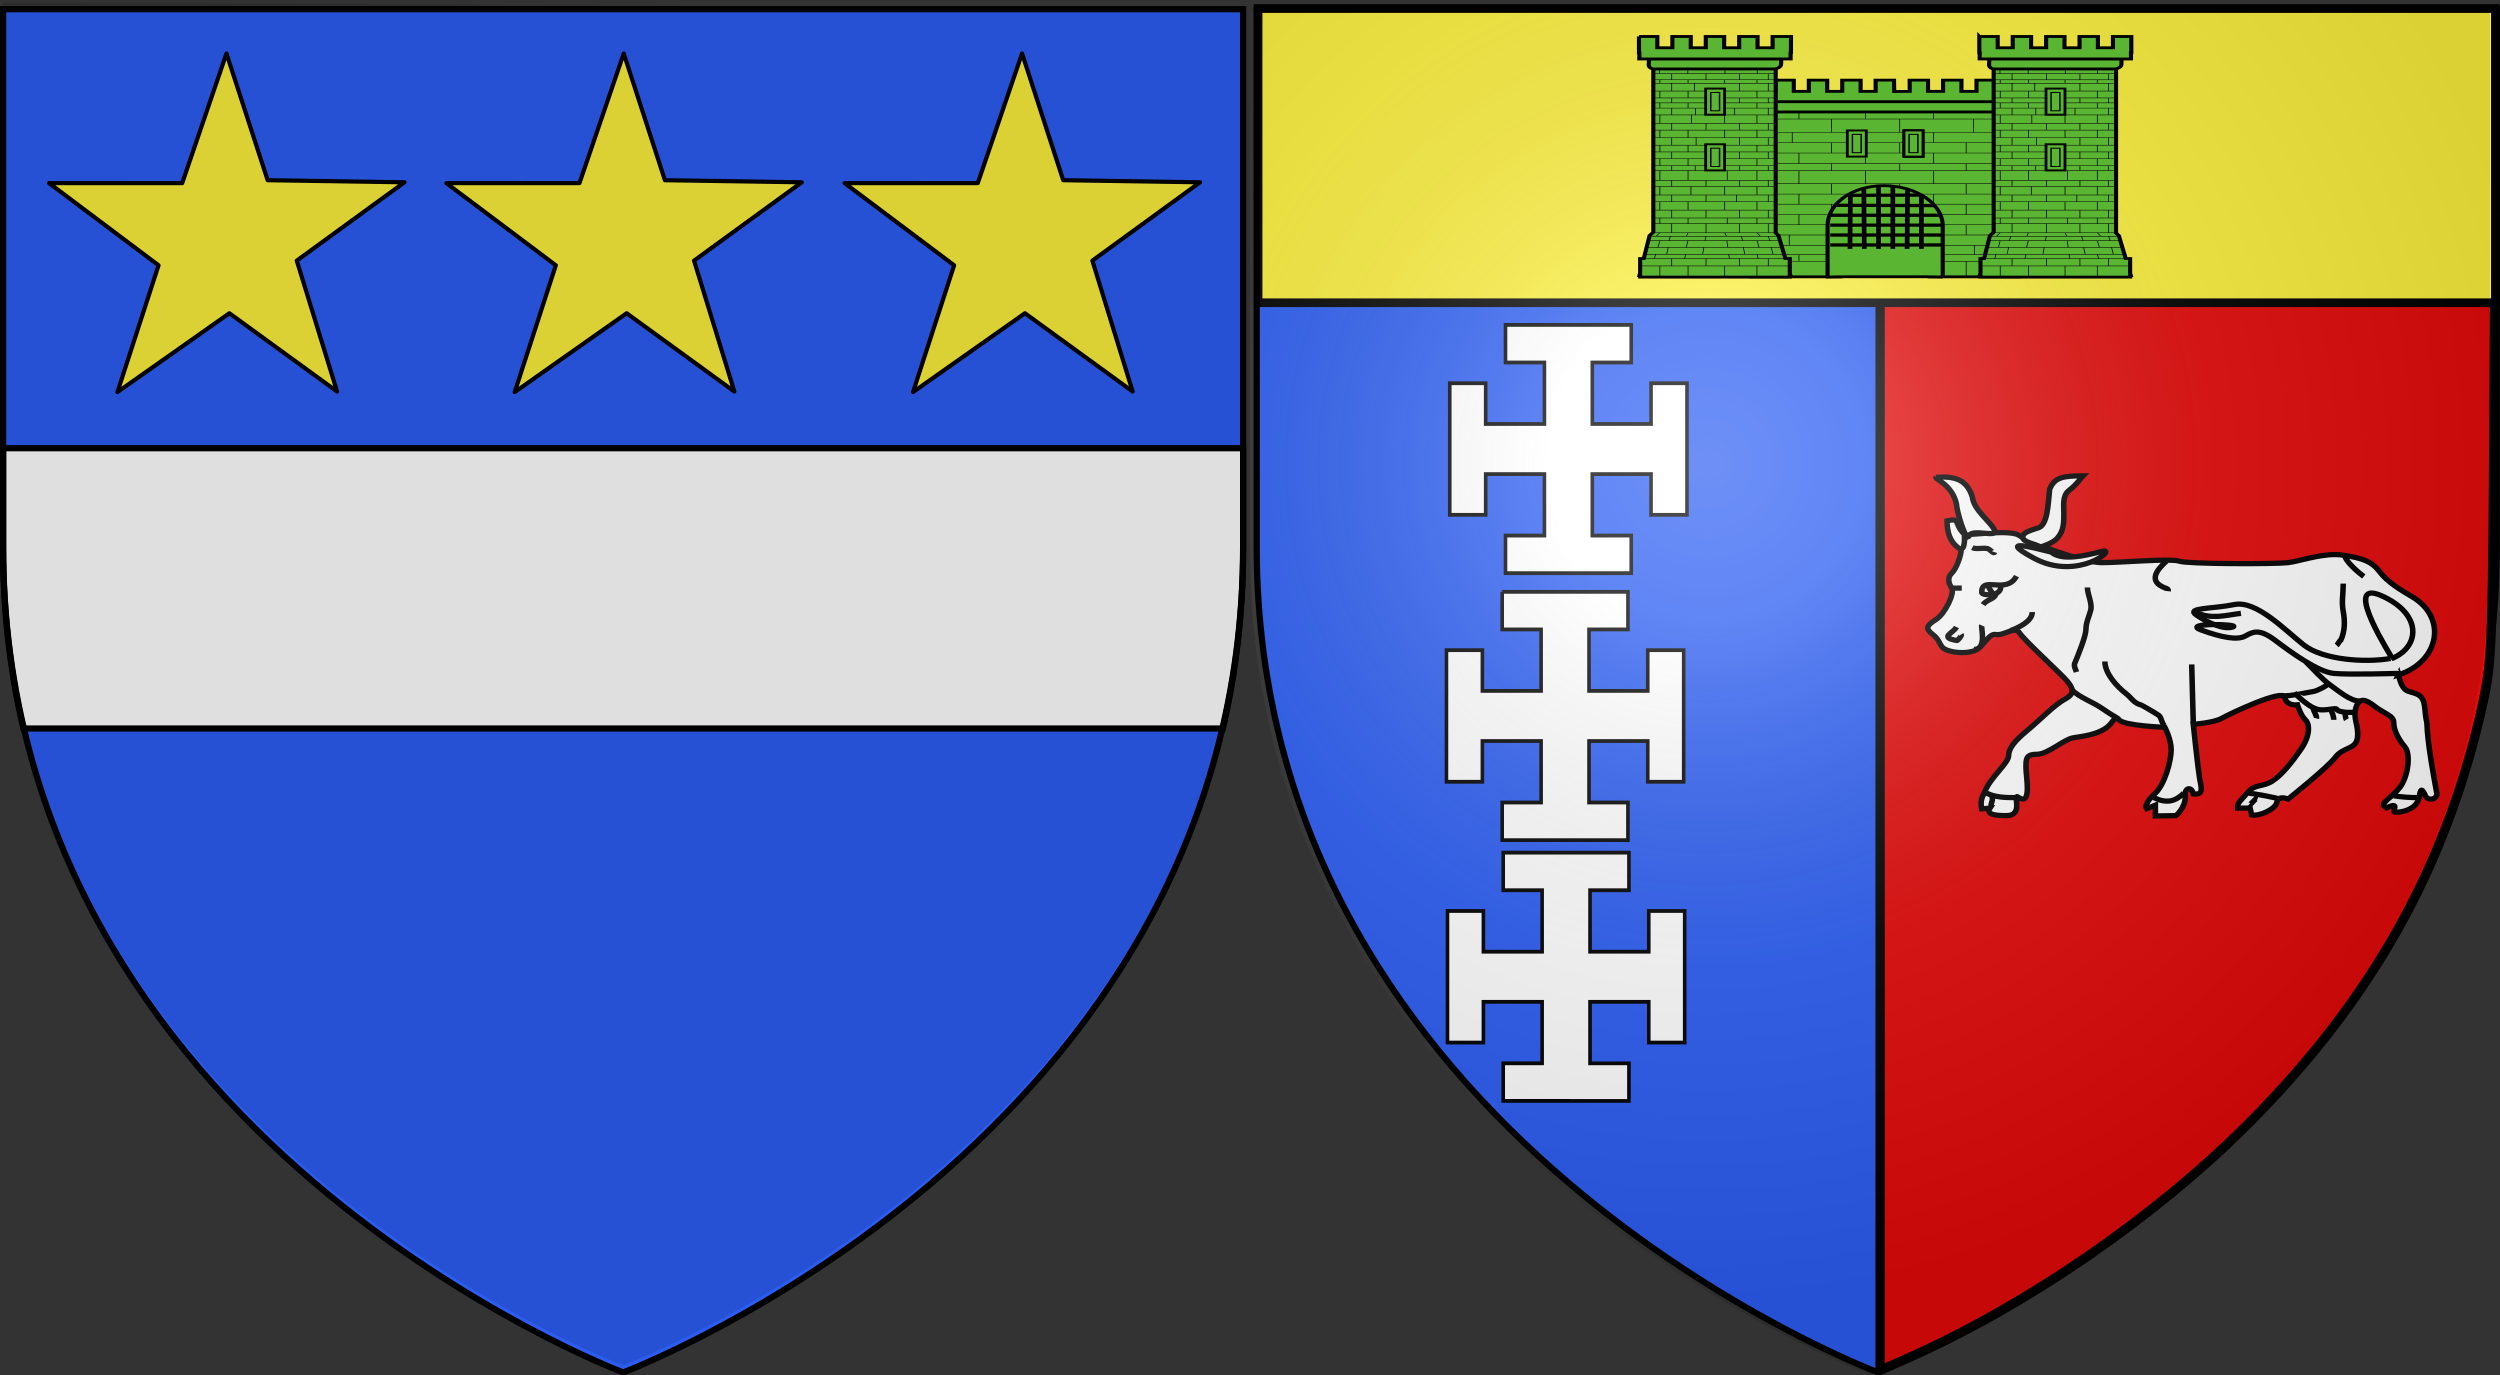 <svg xmlns="http://www.w3.org/2000/svg" xmlns:xlink="http://www.w3.org/1999/xlink" height="660" width="1200" version="1.0"><rect width="100%" height="100%" fill="#333333" stroke="none"/><defs><radialGradient xlink:href="#a" id="g" gradientUnits="userSpaceOnUse" gradientTransform="matrix(1.353 0 0 1.349 -775.757 -130.643)" cx="221.445" cy="226.331" fx="221.445" fy="226.331" r="300"/><radialGradient xlink:href="#a" id="e" gradientUnits="userSpaceOnUse" gradientTransform="matrix(1.349 0 0 1.344 521.104 -81.711)" cx="221.445" cy="226.331" fx="221.445" fy="226.331" r="300"/><g id="c"><path transform="rotate(18 3.157 -.5)" d="M0 0v1h.5L0 0z" id="b"/><use height="540" width="810" transform="scale(-1 1)" xlink:href="#b"/></g><g id="d"><use height="540" width="810" transform="rotate(72)" xlink:href="#c"/><use height="540" width="810" transform="rotate(144)" xlink:href="#c"/></g><linearGradient id="a"><stop style="stop-color:white;stop-opacity:.314" offset="0"/><stop offset=".19" style="stop-color:white;stop-opacity:.251"/><stop style="stop-color:#6b6b6b;stop-opacity:.125" offset=".6"/><stop style="stop-color:black;stop-opacity:.125" offset="1"/></linearGradient></defs><g style="display:inline"><path style="fill:#2b5df2;fill-opacity:1;fill-rule:evenodd;stroke:none" d="M900.83 658.505s297.62-111.938 297.62-396.417V4.418H603.21v257.67c0 284.479 297.62 396.417 297.62 396.417z"/></g><path style="fill:#e20909;fill-opacity:1;fill-rule:nonzero;stroke:#000;stroke-width:4.475;stroke-linecap:round;stroke-miterlimit:4;stroke-opacity:1;stroke-dasharray:none;stroke-dashoffset:0" d="M902.448 333.406V9.049h295.664l-.815 153.804c-.793 149.78-.946 154.388-5.845 176.174-17.401 77.385-52.834 140.662-112.084 200.162-44.676 44.865-106.902 87.687-164.05 112.896l-12.87 5.677V333.406z"/><g style="fill:#fff"><g style="fill:#fff"><path d="M232.79 216.635v29.834h32.32v48.777h-48.776v-32.32H186.5v104.42h29.834v-32.321h48.777V383.8h-32.32v29.834H337.21v-29.834h-32.32v-48.776h48.776v32.32H383.5v-104.42h-29.834v32.32h-48.777V246.47h32.32v-29.834H232.79z" style="fill:#fff;fill-opacity:1;fill-rule:nonzero;stroke:#000;stroke-width:3;stroke-linecap:butt;stroke-linejoin:miter;stroke-miterlimit:4;stroke-opacity:1;stroke-dasharray:none;stroke-dashoffset:0;marker:none;visibility:visible;display:inline;overflow:visible" transform="matrix(.578 0 0 .605 586.989 278.195)"/></g></g><path style="fill:#fcef3c;fill-opacity:1;fill-rule:nonzero;stroke:#000;stroke-width:4.163;stroke-linecap:round;stroke-miterlimit:4;stroke-opacity:1;stroke-dasharray:none;stroke-dashoffset:0" d="M603.885 4.1h593.891v141.198H603.885z"/><path style="fill:#fff;fill-opacity:1;fill-rule:evenodd;stroke:#000;stroke-width:2.723pt;stroke-linecap:butt;stroke-linejoin:miter;stroke-opacity:1" d="M448.111 306.325c3.101 13.438 6.202 10.337 12.404 13.438 6.202 3.101 4.135 11.37 6.202 19.64.366 14.652 4.986 39.888 6.385 47.975 1.399 4.683-6.294 7.236-7.844 1.276-2.067-4.134-2.675-3.769-3.71 2.433-1.033 6.202-7.783 9.972-15.14 10.094-3.951.548 4.073-8.147-6.14-3.04l-.852-.67c-4.255-2.127 4.56-6.384 9.729-13.62 5.168-7.235 7.235-22.74 3.1-27.91-4.134-5.168-7.235-11.37-7.235-16.538 0-5.168-6.202-6.202-12.404-11.37-6.203-5.169-10.337-6.203-12.404 1.033-2.068 7.236 2.067 12.404 1.033 20.674-1.033 8.27-9.303 6.202-14.472 13.438-5.168 7.235-31.01 28.943-31.01 28.943s-6.202-3.101-7.236 2.067c-1.034 5.169-11.887 9.912-16.539 8.878l-1.033-4.743h-8.27c-.517-3.618 3.1-6.202 7.236-11.37 4.135-5.169 9.303-3.101 15.505-7.236s12.404-12.405 18.606-21.708c6.203-9.303 6.203-17.572 3.101-20.673-3.1-3.101-5.168-10.337-5.168-10.337s-7.236 1.033-8.27-5.169c-1.033-6.202-36.179 11.37-41.347 14.472-5.168 3.101-18.606 4.135-18.606 4.135s3.101 31.01 4.134 37.212c1.034 6.203 3.102 11.888-4.134 10.854-1.034-5.685-6.203-4.135-5.169 1.55 0 8.27-6.202 13.439-6.202 13.439l-13.438.242v-7.478l-5.777 2.493c-1.033-1.55.092-5.077 4.744-9.729 7.235-6.202 11.37-23.775 11.37-31.01 0-7.237-4.135-15.506-4.135-15.506s-26.876-1.034-29.977-5.168c-3.1-4.135-3.1 2.067-9.303 6.202-6.202 4.134-14.471 5.168-20.673 6.202-6.202 1.033-16.54 11.37-23.775 11.37-7.236 0-7.236 3.101-7.236 9.303 0 6.203 4.135 27.028-5.168 20.309-4.135-3.101 4.651 13.286-8.27 12.77-7.236 0-12.738-1.034-10.154-5.17l-5.351.518c-1.034-5.169 0-7.753 2.067-11.888 3.101-9.303 15.506-19.64 15.506-24.808 0-5.168 4.134-10.337 12.404-17.573 8.27-7.235 17.572-17.572 24.808-21.707 7.236-4.135 4.135-8.27 1.034-12.404-3.101-4.135-27.91-27.91-31.01-33.078-3.102-5.169-10.337 2.067-15.506 1.033-5.168-1.033-8.27 9.304-14.471 11.371-6.203 2.068-14.472 1.034-18.607-1.034-4.135-2.067-3.101-6.202-8.27-10.337-5.168-4.134-4.134-6.202 2.068-10.336 6.202-4.135 12.404-18.607 10.337-21.708-2.068-3.1-3.101-7.236 0-10.337 3.1-3.1 6.202-12.404 6.202-16.538 0-4.135 3.1-10.338 7.236-10.338 4.135 0 25.842-3.1 31.01 1.034 5.169 4.135 41.348 18.606 53.752 18.606 12.404 0 45.482-3.1 50.65-1.033 5.169 2.067 63.055 2.067 71.325 1.033 8.27-1.033 23.775-7.235 36.18-5.168 12.403 2.068 18.605 4.135 23.774 11.37 5.168 7.237 13.437 12.405 21.707 17.573 22.741 14.472 17.573 44.449-9.303 53.752z" transform="matrix(.733 0 0 .695 822.807 111.058)"/><path style="fill:#fff;fill-opacity:1;fill-rule:evenodd;stroke:#000;stroke-width:2.723pt;stroke-linecap:butt;stroke-linejoin:miter;stroke-opacity:1" d="M163.847 209.158c-7.236-7.235-2.067-11.37-11.37-9.302 0 8.269 2.067 14.47 7.236 18.606 5.168 4.135 4.134-8.27 4.134-9.304zM443.976 294.954c18.607-8.27 19.64-31.01-7.236-43.414-26.875-12.405 8.27 44.448 7.236 43.414zM296.16 227.765c-6.396 6.013-12.385 14.014-.642 18.603 1.361.532 1.979.707 1.813 2.16" transform="matrix(.733 0 0 .695 822.807 111.058)"/><path style="fill:red;fill-opacity:1;fill-rule:evenodd;stroke:#000;stroke-width:2.723pt;stroke-linecap:butt;stroke-linejoin:miter;stroke-opacity:1" d="M412.966 223.63c0 3.993 9.023 12.12 12.404 14.726" transform="matrix(.733 0 0 .695 822.807 111.058)"/><path style="fill:#fff;fill-opacity:1;fill-rule:evenodd;stroke:#000;stroke-width:2.723pt;stroke-linecap:butt;stroke-linejoin:miter;stroke-opacity:1" d="M411.932 243.27c0 7.441-1.2 12.474-.01 19.174 1.213 6.828 1.091 13.877-1.576 19.89-1.058.577-1.647 2.543-2.754 3.59M255.845 297.022c0 8.28 7.705 17.251 14.002 22.368 3.176 2.581 4.95 6.47 9.608 7.67.79.203 11.068 6.636 11.756 7.261 1.86 1.69 1.599 5.136 3.723 7.21" transform="matrix(.733 0 0 .695 822.807 111.058)"/><path style="fill:red;fill-opacity:1;fill-rule:evenodd;stroke:#000;stroke-width:2.723pt;stroke-linecap:butt;stroke-linejoin:miter;stroke-opacity:1" d="M234.138 316.662c5.364 5.364 13.31 8.167 19.461 12.53 3.366 2.386 5.658 4.123 9.909 6.628" transform="matrix(.733 0 0 .695 822.807 111.058)"/><path style="fill:#fff;fill-opacity:1;fill-rule:evenodd;stroke:#000;stroke-width:2.723pt;stroke-linecap:butt;stroke-linejoin:miter;stroke-opacity:1" d="M387.64 297.539c5.053 5.053 10.014 11.44 15.84 15.824 4.567 3.435 13.39 11.361 19.172 10.964M371.618 320.857c7.381 0 14.36-1.932 21.522-3.243 1.269-.232 9.108-4.104 8.705-5.252" transform="matrix(.733 0 0 .695 822.807 111.058)"/><path style="fill:#fff;fill-opacity:1;fill-rule:evenodd;stroke:#000;stroke-width:2.723pt;stroke-linecap:butt;stroke-linejoin:miter;stroke-opacity:1" d="M379.888 318.73c4.584 4.583 9.911 9.848 15.268 11.395 4.694 1.354 12.034-1.493 12.505-.06.54 1.64 6.007 2.19 7.882 2.145.21-.005 4.169-.03 3.674-.041" transform="matrix(.733 0 0 .695 822.807 111.058)"/><path style="fill:#fff;fill-opacity:1;fill-rule:evenodd;stroke:#000;stroke-width:2.723pt;stroke-linecap:butt;stroke-linejoin:miter;stroke-opacity:1" d="M392.292 329.066c0 2.431 2.58 5.28 2.08 7.317M403.662 330.1c1.021 2.041 2.119 5.15 2.069 7.26M413.148 333.018c0 .7.397 3.492.851 4.22M244.415 245.946c0 4.865 3.342 10.948 2.127 15.809-1.215 4.861-3.08 8.234-3.1 13.272-.016 4.63-5.545 18.727-7.336 23.268-.753 1.907.556 4.08 1.147 6.043M208.296 262.91c0 6.507-9.106 10.783-14.28 12.851M197.959 238.102c-6.583 13.165-23.148-.91-22.726 11.407.07 2.038 12.752 3.038 12.437-4.286" transform="matrix(.733 0 0 .695 822.807 111.058)"/><path style="fill:#fff;fill-opacity:1;fill-rule:evenodd;stroke:#000;stroke-width:2.723pt;stroke-linecap:butt;stroke-linejoin:miter;stroke-opacity:1" d="M184.521 249.472c0 4.695-5.759 4.261-8.424 8.34" transform="matrix(.733 0 0 .695 822.807 111.058)"/><path style="fill:red;fill-opacity:1;fill-rule:evenodd;stroke:#000;stroke-width:2.723pt;stroke-linecap:butt;stroke-linejoin:miter;stroke-opacity:1" d="M169.016 218.462c2.993 1.496 8.552-.538 10.843 1.034 1.186.814 3.34 3.427 3.791 2.061M155.578 246.371h6.556" transform="matrix(.733 0 0 .695 822.807 111.058)"/><path style="fill:#fff;fill-opacity:1;fill-rule:evenodd;stroke:#000;stroke-width:2.723pt;stroke-linecap:butt;stroke-linejoin:miter;stroke-opacity:1" d="M170.05 288.752c8.802 0 4.509-15.244 5.149-16.605M158.679 273.247c-2.226 4.453-11.67 7.123.219 9.347.63.118 3.377-3.427 2.888-4.227" transform="matrix(.733 0 0 .695 822.807 111.058)"/><path style="fill:red;fill-opacity:1;fill-rule:evenodd;stroke:#000;stroke-width:2.723pt;stroke-linecap:butt;stroke-linejoin:miter;stroke-opacity:1" d="m313.732 339.403-1.034-40.314" transform="matrix(.733 0 0 .695 822.807 111.058)"/><path style="fill:#fff;fill-opacity:1;fill-rule:evenodd;stroke:#000;stroke-width:2.723pt;stroke-linecap:butt;stroke-linejoin:miter;stroke-opacity:1" d="M442.943 294.954c-16.54 3.101-44.449 1.034-56.853-9.303-12.404-10.337-31.01-31.01-45.482-27.91-14.472 3.102-32.045 2.068-24.809 7.237 7.236 5.168 17.573 10.336 23.775 8.27 6.202-2.068-34.112-3.102-20.674 2.066 13.438 5.169 23.775 7.236 28.943 4.135 5.169-3.1 9.304-5.168 19.64 3.101 10.337 8.27 27.91 21.708 38.247 22.741 10.337 1.034 41.347 0 41.347 0h2.553" transform="matrix(.733 0 0 .695 822.807 111.058)"/><path style="fill:#fff;fill-opacity:1;fill-rule:evenodd;stroke:#000;stroke-width:2.723pt;stroke-linecap:butt;stroke-linejoin:miter;stroke-opacity:1" d="M314.765 262.91c10.779 5.39 19.628 2.261 30.165.904" transform="matrix(.733 0 0 .695 822.807 111.058)"/><path style="fill:red;fill-opacity:1;fill-rule:evenodd;stroke:#000;stroke-width:2.723pt;stroke-linecap:butt;stroke-linejoin:miter;stroke-opacity:1" d="M445.01 389.81c4.487.852 11.041 1.277 15.528 1.277M349.91 396.256c1.06.86 4.52-5.324 6.053-4.73M349.91 387.986c1.653 0 20.877 3.481 20.317 4.356" transform="matrix(.733 0 0 .695 822.807 111.058)"/><path style="fill:#fff;fill-opacity:1;fill-rule:evenodd;stroke:#000;stroke-width:2.723pt;stroke-linecap:butt;stroke-linejoin:miter;stroke-opacity:1" d="M287.89 391.087c8.268 4.134 13.817 2.925 19.686-3.156" transform="matrix(.733 0 0 .695 822.807 111.058)"/><path style="fill:red;fill-opacity:1;fill-rule:evenodd;stroke:#000;stroke-width:2.723pt;stroke-linecap:butt;stroke-linejoin:miter;stroke-opacity:1" d="M178.319 387.986c5.848 2.925 12.293 3.101 18.662 3.101" transform="matrix(.733 0 0 .695 822.807 111.058)"/><path style="fill:red;fill-opacity:1;fill-rule:evenodd;stroke:#000;stroke-width:2.723pt;stroke-linecap:butt;stroke-linejoin:miter;stroke-opacity:1" d="M181.42 389.02c2.043 4.086-.595 5.185.007 8.403" transform="matrix(.733 0 0 .695 822.807 111.058)"/><path style="fill:#fff;fill-opacity:1;fill-rule:evenodd;stroke:#000;stroke-width:2.723pt;stroke-linecap:butt;stroke-linejoin:miter;stroke-opacity:1" d="M220.7 221.563c7.236 6.202 21.707 2.584 33.078-.517 11.37-3.101-15.505 21.19-44.448 4.652-28.944-16.54 10.336-4.135 11.37-4.135z" transform="matrix(.733 0 0 .695 822.807 111.058)"/><path style="fill:#fff;fill-opacity:1;fill-rule:evenodd;stroke:#000;stroke-width:2.723pt;stroke-linecap:butt;stroke-linejoin:miter;stroke-opacity:1" d="M241.374 168.845c-12.921 0-18.607 1.034-21.708 9.303-1.033 9.303-1.033 25.842-8.27 26.876-5.684 2.067-9.302 3.1-9.302 6.202 0 3.618 8.786 4.652 11.37 6.719 4.135-1.034 9.303-3.618 11.37-6.202 4.136-5.169 4.136-10.337 4.136-17.056 0-5.169-1.034-11.887 3.1-15.505 6.203-5.169 8.27-9.303 9.304-10.337zM145.24 169.879c12.405-1.034 20.158 1.55 23.776 13.437 1.034 9.304 11.37 16.54 14.471 22.741 3.101 6.203-14.471-1.033-16.538 4.135-2.068 5.169-8.27-17.572-8.27-21.707-2.584-13.438-14.472-17.573-13.438-18.606zM179.353 244.82c1.55 3.619 3.146 5.214 3.146 5.214" transform="matrix(.733 0 0 .695 822.807 111.058)"/><g style="fill:#fff"><g style="fill:#fff"><path d="M232.79 216.635v29.834h32.32v48.777h-48.776v-32.32H186.5v104.42h29.834v-32.321h48.777V383.8h-32.32v29.834H337.21v-29.834h-32.32v-48.776h48.776v32.32H383.5v-104.42h-29.834v32.32h-48.777V246.47h32.32v-29.834H232.79z" style="fill:#fff;fill-opacity:1;fill-rule:nonzero;stroke:#000;stroke-width:3;stroke-linecap:butt;stroke-linejoin:miter;stroke-miterlimit:4;stroke-opacity:1;stroke-dasharray:none;stroke-dashoffset:0;marker:none;visibility:visible;display:inline;overflow:visible" transform="matrix(.578 0 0 .605 586.503 153.012)"/></g></g><g style="fill:#fff"><g style="fill:#fff"><path d="M232.79 216.635v29.834h32.32v48.777h-48.776v-32.32H186.5v104.42h29.834v-32.321h48.777V383.8h-32.32v29.834H337.21v-29.834h-32.32v-48.776h48.776v32.32H383.5v-104.42h-29.834v32.32h-48.777V246.47h32.32v-29.834H232.79z" style="fill:#fff;fill-opacity:1;fill-rule:nonzero;stroke:#000;stroke-width:3;stroke-linecap:butt;stroke-linejoin:miter;stroke-miterlimit:4;stroke-opacity:1;stroke-dasharray:none;stroke-dashoffset:0;marker:none;visibility:visible;display:inline;overflow:visible" transform="matrix(.578 0 0 .605 588.086 24.879)"/></g></g><path d="M897.62 660s297.618-111.938 297.618-396.417V5.913H600v257.67C600 548.063 897.62 660 897.62 660z" style="fill:url(#e);fill-opacity:1;fill-rule:evenodd;stroke:none"/><g style="display:inline" transform="matrix(.997 0 0 .997 0 -1.13)"><path d="M298.941 662.781s298.5-112.32 298.5-397.771c0-285.452.626-258.226.626-258.226L.441 6.458V265.01c0 285.451 298.5 397.771 298.5 397.771z" style="fill:#2b5df2;fill-opacity:1;fill-rule:evenodd;stroke:none"/><g style="display:inline"><path d="M1.5 212.531v48.188c0 30.922 3.503 59.814 9.75 86.75h577.5c6.247-26.936 9.75-55.828 9.75-86.75V212.53H1.5z" style="fill:#fff;fill-opacity:1;fill-rule:evenodd;stroke:#000;stroke-width:3;stroke-linecap:butt;stroke-linejoin:miter;stroke-miterlimit:4;stroke-opacity:1;stroke-dasharray:none" transform="translate(0 4.393)"/><path style="fill:none;stroke:none" d="M0 0h600v660H0z" transform="translate(0 4.393)"/></g><path style="fill:#fcef3c;fill-opacity:1;stroke:#000;stroke-width:2;stroke-linecap:round;stroke-linejoin:round;stroke-miterlimit:4;stroke-opacity:1;stroke-dasharray:none" id="f" d="m122.866 159.936-54.776-32.92-50.244 42.315 14.382-62.268-55.77-34.708 63.664-5.564L55.898 3.025l24.965 58.83 65.52-4.702-48.235 41.922z" transform="matrix(.999 .087 -.087 1 53.45 19.004)"/><use xlink:href="#f" transform="translate(191.264)" width="1200" height="660"/><use xlink:href="#f" transform="translate(383.03)" width="1200" height="660"/></g><path style="fill:url(#g);fill-opacity:1;fill-rule:evenodd;stroke:none" d="M300 658.5s298.5-112.32 298.5-397.772c0-285.451-.474-255.229-.474-255.229L1.5 2.176v258.552C1.5 546.18 300 658.5 300 658.5z" transform="matrix(.997 0 0 .997 0 -1.13)"/><path style="fill:none;stroke:#000;stroke-width:3;stroke-linecap:butt;stroke-linejoin:miter;stroke-miterlimit:4;stroke-opacity:1;stroke-dasharray:none" d="M300 661.89S1.5 549.57 1.5 264.116V5.566h597v258.551C598.5 549.57 300 661.89 300 661.89z" transform="matrix(.997 0 0 .997 0 -1.13)"/><g style="fill:#5ab532"><g style="fill:#5ab532"><path style="fill:#5ab532;fill-opacity:1;stroke:#000;stroke-width:2.8;stroke-miterlimit:4;stroke-opacity:1;stroke-dasharray:none" d="m306.173 316.666 10.512-.098v-11.044h12.483v11.044h10.23v-11.044h12.484v11.044h10.229v-11.044h12.484v11.044h10.23v-11.044h12.483v15.857h-.243v6.226H202.94v-6.226h-.248v-15.857h12.484v11.044h10.23v-11.044h12.483v11.044h10.23v-11.044h12.483v11.044h10.23v-11.044h12.483v11.044h10.23v-11.044h12.484l.144 11.141zM208.692 329.186V498.61h61.07v-50.025c0-16.763 12.84-30.365 29.602-30.365 16.764 0 30.846 13.602 30.846 30.365v50.025h61.098V329.186H208.692z" transform="matrix(.706 0 0 .489 693.069 -110.935)"/><path d="M214.373 326.694h171.314c-.139 5.763 1 8.117-3.946 10.06H217.086c-4.412-1.874-2.126-5.474-2.713-10.06z" style="fill:#5ab532;fill-opacity:1;stroke:#000;stroke-width:2.8;stroke-miterlimit:4;stroke-opacity:1;stroke-dasharray:none" transform="matrix(.706 0 0 .489 693.069 -110.935)"/><path d="M328.867 467.76h60.28m-60.28-10.208h60.28m-60.787 25.815h60.787m-60.533-6.46h60.533m-60.533 21.107h60.533m-60.533-50.517h60.533m-63.07-10.003h63.07m-72.708-10.208h72.708m-181.91-90.533h181.91m-181.91 6.96h181.91m-181.91 13.15h181.91m-181.91 10.003h181.91m-181.91 10.216h181.91m-181.91 10.353h181.91m-181.91 7.03h181.91m-181.91 12.73h181.91m-181.91 10.189h181.91m-181.91 9.902h74.708m-74.707 10.208h66.845m-66.846 10.003h64.056m-64.055 10.055h63.801m-63.801 10.207h63.548m-63.548 9.148h64.055m-64.055 6.46h63.801m-63.801 14.647h63.801m-52.708-131.148v10.216m0 10.126v7.175m0 12.812v10.189m0 9.902v10.208m0 10.003v10.055m0 10.207v9.148m0 6.46v14.647m0-154.301v13.15m45.168 10.003v10.216m0 10.126v7.175m0 12.812v10.189m0 9.902v10.208m0 10.003v10.055m0 10.207v9.148m0 6.46v14.647m0-154.301v13.15m-26.669 0v10.003m4.566 10.216V387.3m0 7.171v12.724m0 10.189v9.902m0 10.208v10.003m-6.595 10.055v10.207m6.595 9.148v6.46m0-146.614v6.96m45.168 13.15v10.003m0 10.216V387.3m0 7.171v12.724m0 10.189v6.913m0-87.544v6.96m68.524 23.153v10.216m0 10.126v7.175m0 12.812v10.189m0 9.902v10.208m0 10.003v10.055m5.58 10.207v9.148m-5.58 6.46v14.647m5.072-154.301v13.15m-50.24 10.003v10.216m0 10.126v7.175m0 12.812v10.189m0-73.671v13.15m68.232 0v10.003m0 10.216V387.3m0 7.171v12.724m0 10.189v9.902m0 10.208v10.003m0 10.055v10.207m0 9.148v6.46m0-146.614v6.96m-45.168 13.15v10.003m0 10.216V387.3m0 7.171v12.724m0 10.189v9.902m0 10.208v10.003m0 10.055v10.207m0 9.148v6.46m0-146.614v6.96" style="fill:#5ab532;fill-opacity:.75;fill-rule:evenodd;stroke:#000;stroke-width:.5;stroke-linecap:butt;stroke-linejoin:miter;stroke-miterlimit:4;stroke-opacity:1;stroke-dasharray:none" transform="matrix(.706 0 0 .489 693.069 -110.935)"/><path d="M142.381 282.622v172.234l-2.516 3.243-3.97 22.54h-2.458v13.973l-.482 2.739h.482v1.486h101.728v-1.486h.482l-.482-2.311v-14.402h-2.997l-4.689-22.539-1.887-2.544V282.622h-83.21z" style="fill:#5ab532;fill-opacity:1;stroke:#000;stroke-width:2.8;stroke-miterlimit:4;stroke-opacity:1;stroke-dasharray:none" transform="matrix(.706 0 0 .489 693.069 -110.935)"/><path d="M139.32 284.504h89.963c-.139 5.763 1 8.117-3.946 10.06h-83.305c-4.412-1.874-2.126-5.474-2.712-10.06z" style="fill:#5ab532;fill-opacity:1;stroke:#000;stroke-width:2.8;stroke-miterlimit:4;stroke-opacity:1;stroke-dasharray:none" transform="matrix(.706 0 0 .489 693.069 -110.935)"/><path d="M132.633 262.679v15.856h.248v6.226h102.845v-6.226h.243V262.68h-12.483v11.043h-10.23V262.68h-12.484v11.043h-10.229V262.68H178.06v11.043h-10.23V262.68h-12.483v11.043h-10.23V262.68h-12.483z" style="fill:#5ab532;fill-opacity:1;stroke:#000;stroke-width:2.8;stroke-miterlimit:4;stroke-opacity:1;stroke-dasharray:none" transform="matrix(.706 0 0 .489 693.069 -110.935)"/><path d="M142.68 403.992h82.433m-82.782 5.905h83.13m-83.13 8.368h82.956m-82.956 6.587h82.956m-82.956 8.258h82.782m-82.782 7.738h83.305m-82.957 5.505h82.782m-82.782 8.918h82.782m-85.646 3.499h87.62m-88.517 4.307h89.592m-90.837 6.634h92.093m-93.174 6.736h94.788m-98.18 4.199H235.15m-101.255 7.238h101.43M134.07 498.372h101.08m-88.3-43.101-2.511 3.499m2.51 4.157-1.255 6.729m-1.614 6.791-.897 4.199m3.766 7.238v10.488m0-57.524v5.505m0-21.501v8.258m0-23.213v8.368m19.151 37.006-1.076 3.499m1.076 4.157-1.255 6.729m-.359 6.791-.717 4.199m2.331 7.238v10.488m0-57.524v5.505m0-21.501v8.258m1.972-23.213v8.368m-13.086 28.088v8.918m-.897 3.499-.897 4.218m-.538 6.726-1.076 6.733m3.408 4.199v7.238m0-54.774v7.738m0-22.583v6.587m0-20.86v5.905m23.333 36.456v8.918m0 3.499-.717 4.218m-.718 6.726-.896 6.733m2.331 4.199v7.238m0-54.774v7.738m0-22.583v6.587m0-20.86v5.905m34.63 45.374 2.332 3.499m-2.332 4.157 1.435 6.729m-1.435 6.791.897 4.199m-.897 7.238v10.488m0-57.524v5.505m0-21.501v8.258m0-23.213v8.368m-21.94 37.006 1.256 3.499m.18 4.157.717 6.729m.538 6.791.538 4.199m-3.228 7.238v10.488m1.725-57.524v5.505m-1.725-21.501v8.258m0-23.213v8.368m29.627 28.088v8.918m0 3.499 1.076 4.218m.897 6.726 1.27 6.733m-3.243 4.199v7.238m0-54.774v7.738m0-22.583v6.587m0-20.86v5.905m-19.5 36.456v8.918m1.077 3.499 1.076 4.218m.358 6.726 1.076 6.733m-3.586 4.199v7.238m0-54.774v7.738m-2.095-22.583v6.587m2.095-20.86v5.905m-58.708-20.425h82.956m-83.41-94.98h84.112m-84.113 4.646h83.754m-83.377 6.005h83.099m-83.021 3.42h82.782m-82.782 7.673h82.956m-82.956 6.721h82.782m-82.782 4.84h82.956m-82.956 5.14h83.13m-82.956 6.722h83.13m-83.304 8.307h83.305m-83.654 6.592h83.654m-83.305 7.372h82.956m-83.13 7.443h83.479m-83.48 6.61h83.48m-83.48 6.638h83.305m-78.785-88.278v4.74m.174 6.06v3.42m0 7.673v6.721m0 4.84v5.14m0 6.722v8.307m0 6.592v7.372m0 7.443v6.61m0 6.638v6.851m0 4.649v9.464m18.977-109.242v4.74m.174 6.06v3.42m0 7.673v6.721m0 4.84v5.14m2.342 6.722v8.307M166 354.558v7.372m0 7.443v6.61m0 6.638v6.851m0 4.649v9.464m-11.105-104.443-.009 6.001m0 3.42v7.673m0 6.721v4.84m0 5.14v6.722m0 8.307v6.592m0 7.372v7.443m0 6.61v6.638m0 6.851v4.649m23.333-94.98v6.002m-7.89 3.42v7.673m7.89 6.721v4.84m-7.173 5.14v6.722m7.173 8.307v6.592m-6.734 7.372v7.443m6.734 6.61v6.638m-7.353 6.851v4.649m42.158-99.778v4.74m-.175 6.06v3.42m0 7.673v6.721m0 4.84v5.14m0 6.722v8.307m0 6.592v7.372m0 7.443v6.61m0 6.638v6.851m0 4.649v9.464m-21.765-109.242v4.74m-.174 6.06v3.42m0 7.673v6.721m0 4.84v5.14m0 6.722v8.307m0 6.592v7.372m0 7.443v6.61m0 6.638v6.851m1.725 4.649v9.464m27.902-104.443v6.001m0 3.42v7.673m0 6.721v4.84m0 5.14v6.722m0 8.307v6.592m0 7.372v7.443m0 6.61v6.638m0 6.851v4.649m-19.5-94.98v6.002m0 3.42v7.673m0 6.721v4.84m-3.327 5.14v6.722m3.328 8.307v6.592m0 7.372v7.443m0 6.61v6.638m0 6.851v4.649m-58.534.153h82.782" style="fill:#5ab532;fill-opacity:1;fill-rule:evenodd;stroke:#000;stroke-width:.5;stroke-linecap:butt;stroke-linejoin:miter;stroke-miterlimit:4;stroke-opacity:1;stroke-dasharray:none" transform="matrix(.706 0 0 .489 693.069 -110.935)"/><path style="fill:#5ab532;fill-opacity:1;stroke:#000;stroke-width:2.8;stroke-miterlimit:4;stroke-opacity:1;stroke-dasharray:none" d="M178.422 314.245v24.75h11.994v-24.75h-11.994z" transform="matrix(.706 0 0 .489 693.069 -110.935)"/><path d="M178.422 314.245v24.75h11.994v-24.75h-11.994zm3.008 3.382h5.977v17.985h-5.977v-17.985z" style="fill:#5ab532;fill-opacity:1;stroke:#000;stroke-width:1;stroke-miterlimit:4;stroke-opacity:1;stroke-dasharray:none" transform="matrix(.706 0 0 .489 693.069 -110.935)"/><path d="M178.422 368.938v24.75h11.994v-24.75h-11.994z" style="fill:#5ab532;fill-opacity:1;stroke:#000;stroke-width:2.8;stroke-miterlimit:4;stroke-opacity:1;stroke-dasharray:none" transform="matrix(.706 0 0 .489 693.069 -110.935)"/><path style="fill:#5ab532;fill-opacity:1;stroke:#000;stroke-width:1;stroke-miterlimit:4;stroke-opacity:1;stroke-dasharray:none" d="M178.422 368.938v24.75h11.994v-24.75h-11.994zm3.008 3.383h5.977v17.984h-5.977v-17.984z" transform="matrix(.706 0 0 .489 693.069 -110.935)"/><path style="fill:#5ab532;fill-opacity:1;stroke:#000;stroke-width:2.8;stroke-miterlimit:4;stroke-opacity:1;stroke-dasharray:none" d="M373.779 282.622v172.234l-2.516 3.243-3.971 22.54h-2.457v13.973l-.482 2.739h.482v1.486h101.728v-1.486h.481l-.481-2.311v-14.402h-2.998l-4.688-22.539-1.887-2.544V282.622h-83.211z" transform="matrix(.706 0 0 .489 693.069 -110.935)"/><path style="fill:#5ab532;fill-opacity:1;stroke:#000;stroke-width:2.8;stroke-miterlimit:4;stroke-opacity:1;stroke-dasharray:none" d="M370.717 284.504h89.964c-.14 5.763 1 8.117-3.947 10.06H373.43c-4.412-1.874-2.126-5.474-2.713-10.06z" transform="matrix(.706 0 0 .489 693.069 -110.935)"/><path style="fill:#5ab532;fill-opacity:1;stroke:#000;stroke-width:2.8;stroke-miterlimit:4;stroke-opacity:1;stroke-dasharray:none" d="M364.03 262.679v15.856h.249v6.226h102.845v-6.226h.243V262.68h-12.484v11.043h-10.23V262.68H432.17v11.043h-10.23V262.68h-12.483v11.043h-10.23V262.68h-12.483v11.043h-10.23V262.68h-12.483z" transform="matrix(.706 0 0 .489 693.069 -110.935)"/><path style="fill:#5ab532;fill-opacity:1;fill-rule:evenodd;stroke:#000;stroke-width:.5;stroke-linecap:butt;stroke-linejoin:miter;stroke-miterlimit:4;stroke-opacity:1;stroke-dasharray:none" d="M374.077 403.992h82.433m-82.782 5.905h83.13m-83.13 8.368h82.957m-82.957 6.587h82.957m-82.957 8.258h82.782m-82.782 7.738h83.305m-82.956 5.505h82.782m-82.782 8.918h82.782m-85.647 3.499h87.62m-88.516 4.307h89.592m-90.838 6.634h92.093m-93.174 6.736h94.788m-98.18 4.199h101.952m-101.255 7.238h101.429m-101.255 10.488h101.08m-88.3-43.101-2.51 3.499m2.51 4.157-1.255 6.729m-1.615 6.791-.896 4.199m3.766 7.238v10.488m0-57.524v5.505m0-21.501v8.258m0-23.213v8.368m19.15 37.006-1.075 3.499m1.076 4.157-1.256 6.729m-.358 6.791-.718 4.199m2.332 7.238v10.488m0-57.524v5.505m0-21.501v8.258m1.971-23.213v8.368m-13.086 28.088v8.918m-.896 3.499-.897 4.218m-.538 6.726-1.076 6.733m3.407 4.199v7.238m0-54.774v7.738m0-22.583v6.587m0-20.86v5.905m23.334 36.456v8.918m0 3.499-.718 4.218m-.717 6.726-.897 6.733m2.332 4.199v7.238m0-54.774v7.738m0-22.583v6.587m0-20.86v5.905m34.63 45.374 2.331 3.499m-2.331 4.157 1.434 6.729m-1.434 6.791.896 4.199m-.896 7.238v10.488m0-57.524v5.505m0-21.501v8.258m0-23.213v8.368m-21.94 37.006 1.256 3.499m.18 4.157.717 6.729m.538 6.791.538 4.199m-3.229 7.238v10.488m1.726-57.524v5.505m-1.726-21.501v8.258m0-23.213v8.368m29.627 28.088v8.918m0 3.499 1.077 4.218m.896 6.726 1.27 6.733m-3.243 4.199v7.238m0-54.774v7.738m0-22.583v6.587m0-20.86v5.905m-19.499 36.456v8.918m1.076 3.499 1.076 4.218m.359 6.726 1.076 6.733m-3.587 4.199v7.238m0-54.774v7.738m-2.095-22.583v6.587m2.095-20.86v5.905m-58.708-20.425h82.957m-83.411-94.98h84.113m-84.113 4.646h83.754m-83.377 6.005h83.099m-83.022 3.42h82.782m-82.782 7.673h82.957m-82.957 6.721h82.782m-82.782 4.84h82.957m-82.957 5.14h83.13m-82.956 6.722h83.131m-83.305 8.307h83.305m-83.653 6.592h83.653m-83.305 7.372h82.957m-83.131 7.443h83.48m-83.48 6.61h83.48m-83.48 6.638h83.305m-78.785-88.278v4.74m.174 6.06v3.42m0 7.673v6.721m0 4.84v5.14m0 6.722v8.307m0 6.592v7.372m0 7.443v6.61m0 6.638v6.851m0 4.649v9.464m18.976-109.242v4.74m.175 6.06v3.42m0 7.673v6.721m0 4.84v5.14m2.341 6.722v8.307m-2.341 6.592v7.372m0 7.443v6.61m0 6.638v6.851m0 4.649v9.464m-11.105-104.443-.01 6.001m0 3.42v7.673m0 6.721v4.84m0 5.14v6.722m0 8.307v6.592m0 7.372v7.443m0 6.61v6.638m0 6.851v4.649m23.334-94.98v6.002m-7.891 3.42v7.673m7.891 6.721v4.84m-7.174 5.14v6.722m7.174 8.307v6.592m-6.735 7.372v7.443m6.735 6.61v6.638m-7.353 6.851v4.649m42.157-99.778v4.74m-.174 6.06v3.42m0 7.673v6.721m0 4.84v5.14m0 6.722v8.307m0 6.592v7.372m0 7.443v6.61m0 6.638v6.851m0 4.649v9.464m-21.765-109.242v4.74m-.174 6.06v3.42m0 7.673v6.721m0 4.84v5.14m0 6.722v8.307m0 6.592v7.372m0 7.443v6.61m0 6.638v6.851m1.725 4.649v9.464m27.902-104.443v6.001m0 3.42v7.673m0 6.721v4.84m0 5.14v6.722m0 8.307v6.592m0 7.372v7.443m0 6.61v6.638m0 6.851v4.649m-19.5-94.98v6.002m0 3.42v7.673m0 6.721v4.84m-3.327 5.14v6.722m3.327 8.307v6.592m0 7.372v7.443m0 6.61v6.638m0 6.851v4.649m-58.533.153h82.782" transform="matrix(.706 0 0 .489 693.069 -110.935)"/><path d="M409.82 314.245v24.75h11.993v-24.75H409.82z" style="fill:#5ab532;fill-opacity:1;stroke:#000;stroke-width:2.8;stroke-miterlimit:4;stroke-opacity:1;stroke-dasharray:none" transform="matrix(.706 0 0 .489 693.069 -110.935)"/><path style="fill:#5ab532;fill-opacity:1;stroke:#000;stroke-width:1;stroke-miterlimit:4;stroke-opacity:1;stroke-dasharray:none" d="M409.82 314.245v24.75h11.993v-24.75H409.82zm3.008 3.382h5.977v17.985h-5.977v-17.985z" transform="matrix(.706 0 0 .489 693.069 -110.935)"/><path style="fill:#5ab532;fill-opacity:1;stroke:#000;stroke-width:2.8;stroke-miterlimit:4;stroke-opacity:1;stroke-dasharray:none" d="M409.82 368.938v24.75h11.993v-24.75H409.82z" transform="matrix(.706 0 0 .489 693.069 -110.935)"/><path d="M409.82 368.938v24.75h11.993v-24.75H409.82zm3.008 3.383h5.977v17.984h-5.977v-17.984z" style="fill:#5ab532;fill-opacity:1;stroke:#000;stroke-width:1;stroke-miterlimit:4;stroke-opacity:1;stroke-dasharray:none" transform="matrix(.706 0 0 .489 693.069 -110.935)"/><path style="fill:#5ab532;fill-opacity:1;stroke:#000;stroke-width:2.8;stroke-miterlimit:4;stroke-opacity:1;stroke-dasharray:none" d="M274.727 355.374v24.75h11.994v-24.75h-11.994z" transform="matrix(.706 0 0 .489 693.069 -110.935)"/><path d="M274.727 355.374v24.75h11.994v-24.75h-11.994zm3.008 3.383h5.978v17.985h-5.978v-17.985z" style="fill:#5ab532;fill-opacity:1;stroke:#000;stroke-width:1;stroke-miterlimit:4;stroke-opacity:1;stroke-dasharray:none" transform="matrix(.706 0 0 .489 693.069 -110.935)"/><path d="M313.279 355.374v24.75h11.994v-24.75H313.28z" style="fill:#5ab532;fill-opacity:1;stroke:#000;stroke-width:2.8;stroke-miterlimit:4;stroke-opacity:1;stroke-dasharray:none" transform="matrix(.706 0 0 .489 693.069 -110.935)"/><path style="fill:#5ab532;fill-opacity:1;stroke:#000;stroke-width:2.8;stroke-miterlimit:4;stroke-opacity:1;stroke-dasharray:none" d="M313.279 355.374v24.75h11.994v-24.75H313.28zm3.009 3.383h5.977v17.985h-5.977v-17.985z" transform="matrix(.706 0 0 .489 693.069 -110.935)"/><path style="fill:#5ab532;fill-opacity:1;stroke:#000;stroke-width:2.8;stroke-miterlimit:4;stroke-opacity:1;stroke-dasharray:none" d="M313.279 355.374v24.75h11.994v-24.75H313.28z" transform="matrix(.706 0 0 .489 693.069 -110.935)"/><path d="M313.279 355.374v24.75h11.994v-24.75H313.28zm3.009 3.383h5.977v17.985h-5.977v-17.985z" style="fill:#5ab532;fill-opacity:1;stroke:#000;stroke-width:1;stroke-miterlimit:4;stroke-opacity:1;stroke-dasharray:none" transform="matrix(.706 0 0 .489 693.069 -110.935)"/><path style="fill:#5ab532;fill-opacity:1;stroke:#000;stroke-width:2.8;stroke-miterlimit:4;stroke-opacity:1;stroke-dasharray:none" d="m339.136 498.798-10.423-.254h-57.426l-10.423.254v-50.364c0-21.702 16.629-39.32 38.331-39.32s39.941 17.618 39.941 39.32v50.364z" transform="matrix(.706 0 0 .489 693.069 -110.935)"/><path style="fill:#5ab532;fill-rule:evenodd;stroke:#000;stroke-width:3.195;stroke-linecap:butt;stroke-linejoin:miter;stroke-miterlimit:4;stroke-opacity:1;stroke-dasharray:none" d="m274.342 418.62 50.06-.285m-57.755 10.027 66.59.285m-70.58 9.458h75.424m-75.424 9.742h75.424m-75.424 9.742h75.424m-75.424 9.743h75.424m-13.436-49.215v53.03m-9.425-59.3-.285 59.3m-9.71-61.865v61.864m-9.71-61.864v61.864m-9.996-59.869.285 59.87m-9.426-54.455-.285 54.454" transform="matrix(.706 0 0 .489 693.069 -110.935)"/></g></g><path d="M900.83 658.505S603.211 546.567 603.211 262.088V4.418h595.239v257.67c0 284.48-297.62 396.417-297.62 396.417z" style="fill:none;stroke:#000;stroke-width:2.99;stroke-linecap:butt;stroke-linejoin:miter;stroke-miterlimit:4;stroke-opacity:1;stroke-dasharray:none"/></svg>